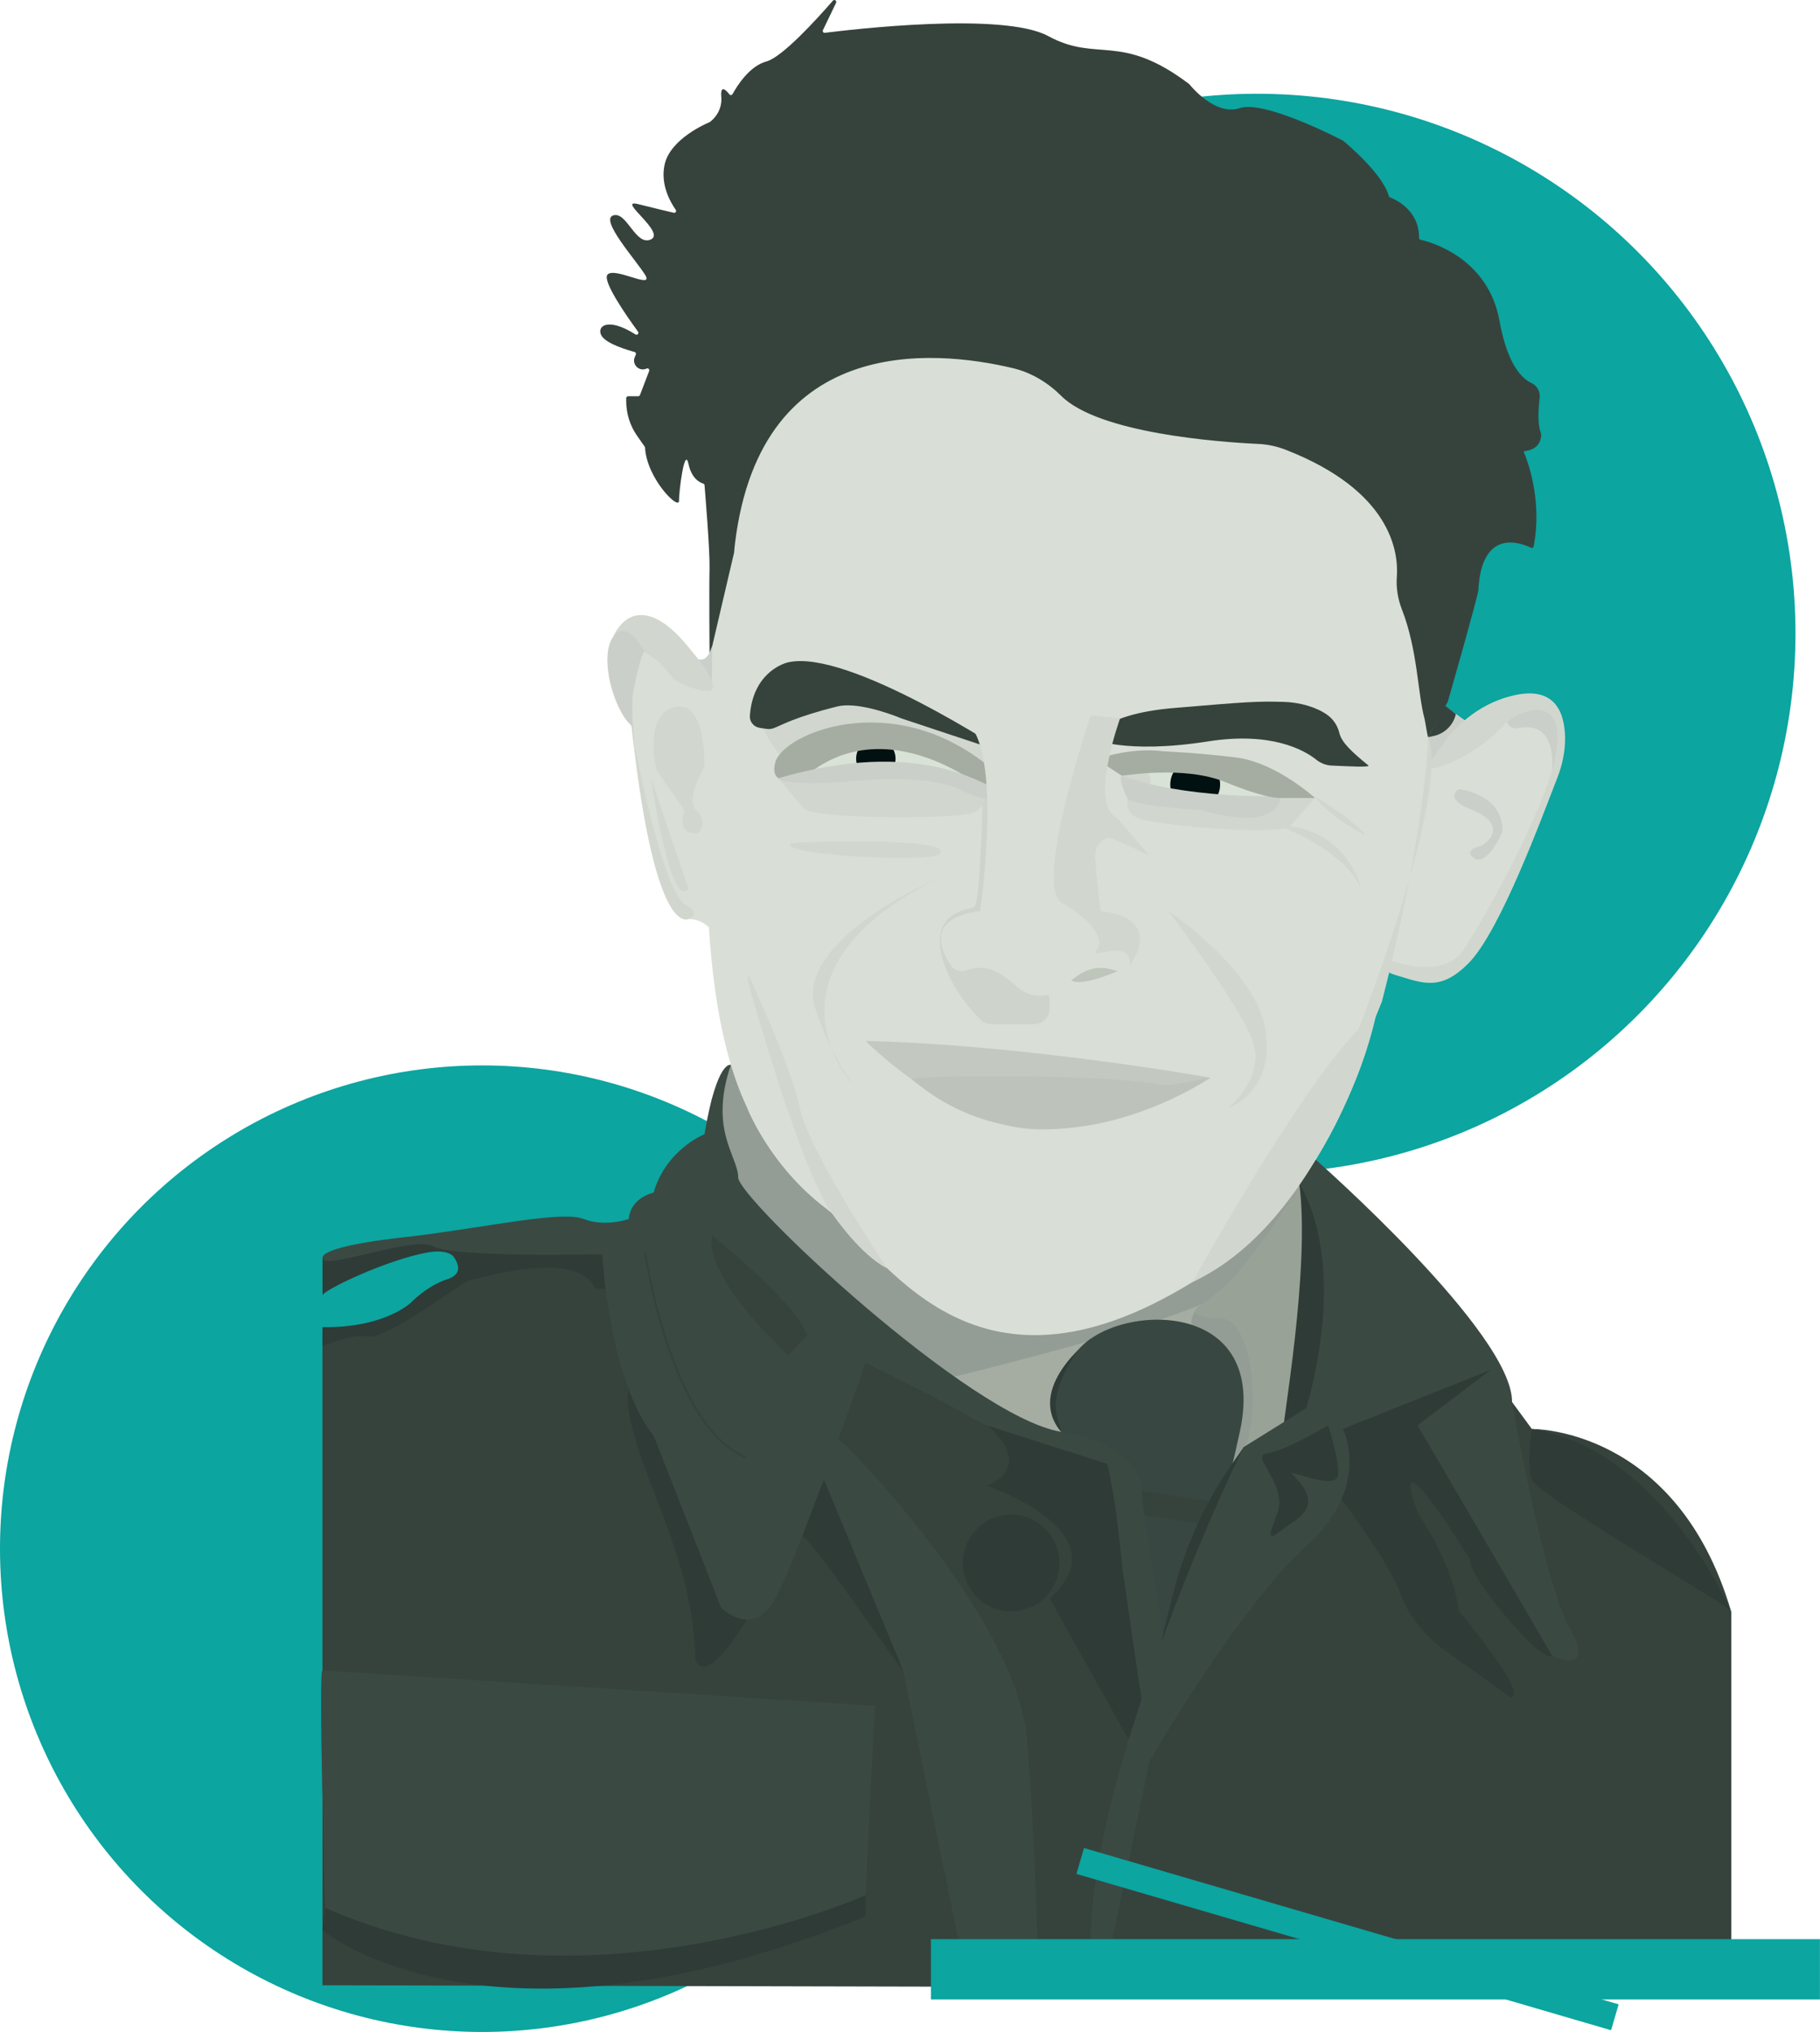 <svg xmlns="http://www.w3.org/2000/svg" id="Layer_2" viewBox="0 0 264.99 295.83"><defs><style>.cls-1,.cls-2,.cls-3{fill:#b6aea3;}.cls-4{fill:#403f39;}.cls-5,.cls-6{fill:#0ca5a0;}.cls-7{fill:#a29c94;}.cls-8{fill:#3d3d37;}.cls-2{opacity:.2;}.cls-9{fill:#e7ddd3;}.cls-6{opacity:.1;}.cls-10{fill:#33302b;}.cls-11{fill:#3b3831;}.cls-12{fill:#efe5db;}.cls-13{fill:#d0c6be;}.cls-14{stroke:#000;}.cls-14,.cls-15{fill:none;stroke-miterlimit:10;stroke-width:.3px;}.cls-16{fill:#a9a296;}.cls-3{opacity:.5;}.cls-17{fill:#dfd5cd;}.cls-18{fill:#efe9db;}.cls-15{stroke:#3b3831;}.cls-19{fill:#d7cdc4;}</style></defs><g id="Yehuda_ben_Hurin"><g id="Yehuda--Small-website"><ellipse class="cls-5" cx="70.2" cy="225.47" rx="70.2" ry="70.36"></ellipse><ellipse class="cls-5" cx="183.01" cy="92.23" rx="78.41" ry="78.58"></ellipse><g><g><path class="cls-12" d="M113.5,110.62s7.3-8.55,21.25-5.35c13.95,3.2,10.82,7.16,10.82,7.16l-32.07-1.81Z"></path><path class="cls-12" d="M188.38,117.62l4.65-1.46s-7.75-8.84-32.56-6.84l4.74,4.37s15.14-2.74,23.17,3.93Z"></path><path class="cls-17" d="M101.64,95.94s1.78,.86,2.16-3l-.05,6.52-2.11-3.53Z"></path><path class="cls-1" d="M197.74,206.67l-33.95,17.28s-65.37-47.13-60.11-64.05c.42-1.35,1.72-4.26,3.04-5.08,15.23-9.43,84.53,15.84,84.53,15.84,0,0,8.14,33.55,6.5,36.02Z"></path><path class="cls-7" d="M179.29,187.24c-1.91,4.23-46.28,14.63-46.28,14.63,0,0-36.27-31.54-27.24-46,7.59-12.15,55.74,20.04,69.53,28.04,1.2,.7,13.51-12.89,14.32-12,1.05,1.16-10.33,15.33-10.33,15.33Z"></path><path class="cls-10" d="M158.77,194.94s-9.58,7.16-4.29,13.51c0,0,3.19-4.89,5.66-6.58s-1.37-6.93-1.37-6.93Z"></path><path class="cls-10" d="M46.95,188.6c0-.72,9.44-5.24,15.39-6.27,5.95-1.03,4.51,4.32,4.51,4.32h21.22l-.35-4.08-19.22-.37s-7.79-3.37-21.54,.95v5.45Z"></path><path class="cls-11" d="M46.95,194.3c1.43-.13,15.8-2.6,19.9-7.74s24.33-6.79,24.33-6.79l40.1,19.33,15.6,7.82,15.39,5.14,5.75,31.88s-5.95,14.4-6.98,20.57c-1.03,6.17-3.08,11.72,.62,15.22l-.41,9.56-114.3-.26v-94.73Z"></path><path class="cls-10" d="M46.95,193.23v2.74s3.96-1.78,6.7-1.37,14.09-8.23,14.78-8.23,15.6-4.8,18.2,1.23l2.74,.14s1.65-5.62-4.65-5.48c-5.49,.11-15.44-1.57-18.86,.48,0,0,2.3,2.53-.7,3.49s-5.34,3.43-5.34,3.43c0,0-3.82,3.7-12.86,3.56Z"></path><path class="cls-10" d="M120.03,215.58s-4.66,7.65-3.22,8.06,14.48,19.77,14.69,19.57-11.47-27.63-11.47-27.63Z"></path><path class="cls-12" d="M106.87,80.52s-3.31,6.82-3.2,16.04c.11,9.23-3.98,45.45,5.05,64.58,0,0,3.22,8.5,11.56,14.81s20.93,30.71,53.36,10.69c0,0,21.39-10.06,27.86-44.15,6.48-34.1,11.81-37.57,11.81-37.57l-2.87-2.07,2.09-33.03-49.84-29.82-55.41,2.47-.41,38.05Z"></path><g><path class="cls-7" d="M178.9,214.71l5.31-8.46,3.42-2.61v-18.24l-13.13,4.8s-3.16,3.42,1.49,4.89c4.65,1.47,2.66,12.52,2.91,19.61Z"></path><path class="cls-16" d="M180.18,212.66c-.66,.69,8.81-6.41,8.81-6.41,0,0,3.97-14.53,.96-35.51,0,0-7.41,14.67-15.46,19.47,0,0-2.33,1.63,3.15,1.71,5.47,.08,6.1,17.04,2.54,20.74Z"></path></g><path class="cls-10" d="M189.16,172.26c-.14-1.04,9.15,15.07,1.6,32.49,0,0-3.28,5.43-3.95,3.91-.27-.6,4.03-23.78,2.36-36.39Z"></path><path class="cls-10" d="M221.76,219.28l30.3,15.34s-8.82-24.41-29.03-26.58c0,0-2.91,7.54-1.27,11.24Z"></path><path class="cls-8" d="M175,222.42h-8.48s-12.04-12.93-12.04-14.13-2.7-3.73,2.06-11.13c4.76-7.4,28.31-8.85,24,11.2s-5.54,14.06-5.54,14.06Z"></path><path class="cls-8" d="M173.63,218.05c-.48,.27-9.85,1.71-9.85,1.71l4.24,24.26s6.22,1.61,9.26-8.43-3.65-17.54-3.65-17.54Z"></path><path class="cls-10" d="M91.57,202.3s-1.15,2.03,2.35,11.49c3.51,9.46,7,17.07,7.3,27.56,0,0,.85,6.32,9.34-8.64,8.49-14.96-19-30.41-19-30.41Z"></path><path class="cls-11" d="M252.06,234.62c-.92-1.28-28.21-16.91-29.03-19.18s0-7.4,0-7.4l-2.87-3.91s-4.78-8.64-7.62-7.82-20.49,9.46-20.49,9.46l-21.92,37.02-3.59,6.79-9.02,14.38v25.33l94.56,.09v-54.76Z"></path><path class="cls-12" d="M103.75,99.47s-7.35-13.8-13.01-8.83c-.66,.58-1.16,1.32-1.49,2.14-.85,2.11-1.83,6.86,2.71,12.88,0,0,2.77,28.36,7.93,28.14,1-.04,1.99,.19,2.8,.78,1.13,.83,2.38,1.89,2.34,2.5-.07,1.1-1.27-37.61-1.27-37.61Z"></path><path class="cls-9" d="M99.69,118.02s-1.44,3.63,1.98,3.29c0,0,1.44-1.71-.27-3.29s1.16-6.38,1.16-6.38c0,0,.34-9.8-4.31-8.71s-2.67,9.16-2.67,9.16l4.1,5.93Z"></path><path class="cls-9" d="M89.29,92.69s.12-.04,.17-.07c.18-.13,1-.12,5.91,3.33,1.37,.96,1.6,1.73,2.74,2.91,.73,.76,4.89,2.18,5.47,1.65,1.37-1.23-4.04-7.07-4.04-7.07,0,0-5.88-7.47-9.72-1.73-.19,.29-.37,.65-.52,.97Z"></path><path class="cls-17" d="M92.28,108.56c.14-.41-.53-5.61-.05-8.05s1.37-6.17,1.69-5.56-2.51-5.19-4.63-2.27,.04,10.54,2.5,12.83c.11,.1,.18,.23,.19,.37l.3,2.68Z"></path><path class="cls-14" d="M210.44,114.61s0,1.19,2.92,1.83c2.92,.64,3.37,1.28,3.37,1.28,0,0,1.09-1.28-.82-2.38-1.92-1.1-2.83-.55-3.47-1.37s-2.01,.64-2.01,.64Z"></path><path class="cls-12" d="M207.08,111.91s7.78-3.91,11.47-6.71c.37-.28,7.53-5.89,8.99,.97,0,0-.33,2.82-2.42,9.83-6.81,22.81-15.73,29.52-23.48,24.01-.48-.34,5.44-28.1,5.44-28.1Z"></path><path class="cls-11" d="M103.31,95.02s-.07-9.36,0-12.24c.06-2.63-.62-10.77-.73-12.14,0-.11-.09-.21-.2-.24-.46-.14-1.67-.69-2.13-2.84-.57-2.67-1.4,3.91-1.39,5.35s-4.7-3.24-4.94-7.74c0-.05-.02-.1-.05-.14l-1.1-1.57c-1.04-1.48-1.59-3.24-1.59-5.05v-.44c0-.15,.12-.28,.28-.28h1.46c.12,0,.22-.07,.26-.18l1.34-3.5c.09-.23-.15-.46-.38-.35h0c-1.06,.49-2.17-.58-1.72-1.66l.16-.38c.06-.16-.02-.33-.19-.38-1-.27-4.13-1.18-4.82-2.39-.74-1.3,.84-2.77,4.95-.16,.26,.17,.56-.15,.38-.4-1.78-2.44-5.19-7.37-4.46-8.29,.98-1.23,6.9,2.26,5.48,0s-6.62-8.02-4.63-8.64,3.24,4.52,5.48,3.5-5.14-5.96-1.86-5.14c2.23,.56,4.17,1.02,5.19,1.26,.25,.06,.44-.22,.29-.43-.79-1.13-2.26-3.69-1.62-6.59,.83-3.77,6.16-6.01,6.52-6.16,.02,0,.03-.01,.04-.02,.2-.14,1.88-1.37,1.69-3.69-.15-1.85,.73-.93,1.18-.35,.12,.16,.37,.13,.46-.04,.59-1.08,2.42-4.08,4.93-4.75,2.28-.61,7.25-6.06,9.68-8.85,.21-.25,.6,.01,.46,.31l-1.91,3.97c-.1,.2,.06,.43,.28,.4,3.65-.46,25.94-3.11,32.53,.48,7.18,3.9,10.46-.61,20.5,6.97,.02,.01,.03,.03,.04,.04,.28,.35,3.83,4.66,7.37,3.47s14.45,4.45,14.96,4.72c.01,0,.02,.01,.04,.02,.34,.28,5.73,4.71,6.68,8.08,.02,.08,.08,.15,.16,.18,.72,.27,4.27,1.81,4.23,5.89,0,.13,.09,.25,.22,.28,1.48,.33,9.84,2.61,11.5,11.83,1.14,6.32,3.24,8.38,4.66,9.03,.82,.38,1.29,1.26,1.18,2.16-.19,1.59-.33,3.8,.15,5.03,.04,.11,.08,.28,.08,.4-.14,2.4-2.62,2.25-2.56,2.38,.52,1.21,2.76,7,1.46,13.8-.03,.18-.23,.28-.4,.2-1.43-.7-7.18-2.93-7.65,6.14-.05,.89-4.2,15.42-4.45,16.28l-2.85,5.17c-.06,.2-.48-2.5-.54-2.7-1.01-3.69-.98-9.98-3.31-15.95-.58-1.5-.84-3.11-.72-4.72,.26-3.68-.89-12.51-16.16-18.47-1.28-.5-2.64-.8-4.02-.86-5.74-.27-23.2-1.54-28.67-6.98-1.96-1.95-4.36-3.41-7.05-4.05-11.58-2.75-37.49-5.19-40.62,26.92,0,.01,0,.02,0,.03l-3.13,13.38s0,.02-.01,.04l-.41,1.07Z"></path><path class="cls-19" d="M126.03,151.55s12.59,12.75,25.31,12.89c12.72,.14,24.9-7.54,24.9-7.54,0,0-26.81-4.8-50.21-5.35Z"></path><path class="cls-9" d="M170.11,132.63s12.96,8.64,14.19,17.55c1.23,8.91-5.47,11.11-5.47,11.11,0,0,5.47-4.39,3.56-9.74-1.92-5.35-12.28-18.92-12.28-18.92Z"></path><path class="cls-9" d="M136.42,127.96s-18.88,7.95-18.06,17.55c0,0,1.23,5.76,5.88,12.48,0,0-15.19-16.32,12.18-30.03Z"></path><path class="cls-9" d="M108.92,142.98s7.45,26.95,12.21,33.67c4.76,6.71,8.01,7.98,8.01,7.98,0,0-11.33-16.9-12.7-23.35-1.37-6.44-7.52-19.47-7.52-19.47v1.17Z"></path><path class="cls-9" d="M190.19,168.41s6.65-13.3,6.06-16.86c0,0,2.15,9.74-6.06,16.86Z"></path><path class="cls-9" d="M185.95,120.15s9.3,3.15,12.18,9.05c0,0-2.05-8.91-12.18-9.05Z"></path><path class="cls-9" d="M191.48,116s4.98,2.8,7.42,5.67c0,0-5.45-2.73-7.42-5.67Z"></path><path class="cls-11" d="M199.22,111.41c.46,.37-3.16,.13-5.29,.05-.83-.03-1.62-.33-2.27-.85-1.79-1.42-6.55-4.12-15.77-2.67-12.24,1.92-16.9-.41-16.9-.41,0,0,1.37-3.56,11.9-4.45s12.13-1.01,16.08-.89c2.33,.07,4.69,.77,6.23,1.85,.91,.63,1.54,1.58,1.8,2.65,.34,1.39,1.74,2.72,4.2,4.72Z"></path><path class="cls-9" d="M113.91,110.76c.3-.56,25.47-2.59,29.44,2.78s-31.08,.28-29.44-2.78Z"></path><path class="cls-3" d="M163.56,141.03s-4.76-3.06-7.85,1.42c0,0,.46,1.87,7.85-1.42Z"></path><path class="cls-2" d="M152.83,145.53v1.3c0,1.25-1.01,2.27-2.26,2.27h-6.25c-.52,0-1.02-.19-1.42-.53-1.43-1.26-4.58-5-5.7-9.08-.87-3.16-.41-6.41,4.17-7.27,.07-.01,.14-.02,.21-.04,.03-.03,.1-.06,.23-.1,1.11-.28,1.4-21.43,1.4-21.43l2.02-1.41-1.48,23c4.36,1.78,8.35,9.36,9.08,13.28Z"></path><path class="cls-9" d="M143.17,112.61l.55-2.38s-1.64-5.58-8.39-5.39c-6.75,.18-10.76-8.67-24.26,1.2,0,0,2.15,4.26,3.47,4.58,.4,.1,14.77-5.69,28.63,1.99Z"></path><path class="cls-9" d="M115.09,122.81c.22-.32,24.93-1.02,21.62,1.58-1.54,1.21-22.83,.16-21.62-1.58Z"></path><path class="cls-18" d="M115.95,111.71c-.05-.22,14.64-7.11,24.81-.21l2.01,2.56-.28,.96s-9.12-4.34-20.75-2.01c0,0-5.34,.73-5.79-1.3Z"></path><path class="cls-9" d="M143.29,115.03c-.23,.05,1.07,2.9-2.53,3.52s-21.23,.73-23.69-.76l-3.75-4.48,29.97,1.72Z"></path><ellipse cx="127.52" cy="110.45" rx="2.87" ry="2.88"></ellipse><path class="cls-1" d="M143.95,111.55l-.23,3.66s-14.68-12.48-26.79-1.9c0,0-5.13,1.74-4.04-2.35s16.83-10.93,31.06,.59Z"></path><path class="cls-17" d="M113.32,113.31s.71,1.11,8.73,.58c2.98-.19,13.01-1.47,18.33,1.33,5.06,2.65,5.8-.39,4.34-.58s-10.75-7.39-31.41-1.33Z"></path><path class="cls-11" d="M110.6,105.97l1.04,.15c.33,.05,.67,.01,.99-.1,1.21-.45,3.07-1.62,9.29-3.17,2.55-.63,6.92,.75,9.35,1.75l15.41,5.12s-23.12-15.28-31.89-13.3c-1.12,.25-5.18,1.84-5.61,7.78-.06,.87,.56,1.63,1.41,1.76Z"></path><path class="cls-12" d="M164.48,140.58c-.49,.71-1.39,.98-2.2,.7-3.32-1.14-5.25,.53-7.52,2.48-1.03,.88-2.16,1.18-3.14,1.22-.05,0-.1,0-.15,0-.05,0-.1,0-.15,0-.98-.04-2.11-.34-3.14-1.22-2.27-1.95-4.2-3.62-7.52-2.48-.81,.28-1.72,0-2.2-.7-1.55-2.26-3.68-6.92,4.24-7.95,0,0,3.76-25.43-2.84-28.07l11.46-1.09h.15s.15,0,.15,0l11.46,1.09c-6.59,2.64-2.84,28.07-2.84,28.07,7.92,1.03,5.79,5.7,4.24,7.95Z"></path><polygon class="cls-9" points="151.62 103.43 151.62 103.46 151.47 103.45 151.62 103.43"></polygon><path class="cls-9" d="M151.47,144.99s.1,0,.15,0h0s-.15,0-.15,0Z"></path><path class="cls-9" d="M151.32,144.98c.05,0,.1,0,.15,0h-.15Z"></path><polygon class="cls-9" points="151.47 103.45 151.32 103.46 151.32 103.43 151.47 103.45"></polygon><path class="cls-13" d="M132.74,157.13c-.64-.54,27.71-.92,36.65,.86,.68,.14,6.84-1.1,6.84-1.1,0,0-24.06,16.65-43.49,.23Z"></path><path class="cls-4" d="M106.42,155.04s-2-.88-3.85,10.09c0,0-5.57,2.19-7.4,8.5,0,0-3.34,.69-3.62,3.84,0,0-3.42,1.23-6.57,0s-13.61,1.11-24.49,2.47c-1.09,.14-13.54,1.3-13.54,3.22s13.22-3.33,16.23-1.68,24.53,1.1,24.53,1.1c0,0,.82,18.06,7.52,26.56l9.78,24.95s4.31,4.25,7.46-.69c3.15-4.94,13.54-34.96,13.54-34.96,0,0,8.48,3.98,15.19,7.82s19.97,6.86,19.97,6.86l5.34,36.47,3.59-6.79-3.89-24.68s1.53-7.47-11.74-9.67c-13.27-2.19-46.99-33.94-46.99-37.02s-4.3-6.86-1.07-16.39Z"></path><path class="cls-11" d="M103.67,179.86s11.82,9.31,13.87,14.53l-2.75,2.96s-12.27-11.11-11.12-17.48Z"></path><path class="cls-15" d="M93.93,182.33s3.66,25.32,14.61,29.82"></path><path class="cls-10" d="M46.95,281.03s24.14,20.38,79.07-2.03v-6.79l-78.67,5.55-.41,3.27Z"></path><path class="cls-4" d="M140.94,289.22l-9.44-46.02-12.46-30.03s2.82-2.99,3.02-3.56,25.96,25.77,27.45,43.46c1.49,17.69,1.65,36.19,1.65,36.19l-10.22-.04Z"></path><path class="cls-10" d="M152.83,232.72l11.44,20.45,2.25-3.59-3.14-21.49s-.86-10.04-2.19-14.98l-17.5-5.6s7.27,5.6,0,8.82c0,0,20.02,6.72,9.14,16.39Z"></path><path class="cls-10" d="M219.94,247.12l-10.06-7.2s-4.31-3.09-5.95-7.82-9.09-14.42-9.09-14.42c0,0,3.82-4.92-.64-10.6l21.69-8.97s3.84-2,3.02,6.84c0,0-6.77-.64-3.9,2.56s5.54-.09,4.93,7.93c-.62,8.02-1.81,13.78,6.48,24.68,0,0,.5,3.91-6.07-3.5-6.57-7.4-6.39-9.67-6.39-9.67,0,0-9.92-16.22-8.42-9.46,.33,1.5,.95,2.93,1.79,4.22,1.46,2.24,4.2,7.09,5.12,12.9,0,0,10.36,12.29,7.49,12.5Z"></path><ellipse class="cls-10" cx="147.22" cy="227.56" rx="7.04" ry="7.05"></ellipse><path class="cls-11" d="M223.02,208.04s21.13-.31,29.03,26.58c0,0-10.15-23.63-29.03-26.58Z"></path><path class="cls-4" d="M126.03,275.91s-40.91,18.51-78.67,1.85c0,0-1.03-34.55-.41-34.55s80.43,5.14,80.43,5.14l-1.36,27.56Z"></path><path class="cls-11" d="M166.26,217.04l11.07,1.7s-1.06,3.21-1.24,3.24-9.49-1.4-9.49-1.4l-.35-3.54Z"></path><path class="cls-10" d="M181.07,210.71l-1.57,2.25c-3.87,5.52-6.73,11.68-8.46,18.19l-.4,1.5s-3.82,14.42-1.63,12.06c2.19-2.36,13.43-26.59,12.06-34Z"></path><path class="cls-4" d="M191.56,168.83s28.72,25.24,28.59,35.3c0,0,4.51,25.91,8.41,32.91s-2.53,4.07-2.53,4.07l-19.63-33.6,10.64-8.07-21.52,8.59s4.31,8.43-5.34,17.07c-9.65,8.64-22.79,31.26-22.79,31.26l-5.94,28.34-2.14,4.57s-2.85-9.63,4.47-34.13c7.32-24.5,17.28-44.45,17.28-44.45l9.12-5.68s6.43-19.91-1.02-32.77l2.4-3.43Z"></path><path class="cls-10" d="M188.14,214.62c-.99-.95,6.65,2.67,6.71,0s-1.5-7.1-1.5-7.1c0,0-6.21,3.74-8.89,4.08s3.2,4.46,1.49,8.78-.94,3.59,1.04,2.11,6.08-3.14,1.15-7.87Z"></path><path class="cls-9" d="M173.63,186.65s18.99-34.4,26.7-38.87c0,0-1.01,5.41-4.13,12.2-4.27,9.3-11.36,21.44-22.57,26.67Z"></path><path class="cls-9" d="M94.78,113.33s2.79,19.3,5.48,16.1"></path><path class="cls-18" d="M176.27,116.17h15.21s-6.11-4.22-11.72-4.38c-5.56-.16-12.63-3.98-20.09-1.24l5.27,3.43,11.33,2.19Z"></path><ellipse cx="174.02" cy="114.22" rx="3.63" ry="3.63"></ellipse><path class="cls-9" d="M166.71,111.79s2.03,2.51-.25,2.97-3.14-1.83-3.14-1.83l3.39-1.14Z"></path><path class="cls-9" d="M164.25,115.62c.21,.07-1.16,2.81,2.05,3.7,3.22,.89,19.15,2.33,21.48,1.03l3.69-4.18-27.22-.55Z"></path><path class="cls-17" d="M186.48,115.9s.25,5.46-11.65,2.03c0,0-10.12-.5-10.72-1.76-1.43-3.02-.79-3.24-.79-3.24,0,0,7.79,3.25,23.16,2.97Z"></path><path class="cls-1" d="M163.32,112.93c.27,.05,9.05-1.56,15.16,.96,6.11,2.51,8,2.29,8,2.29h4.99s-5.65-5.16-11.49-5.9c-5.68-.71-10.76-.91-10.76-.91,0,0-4.24-.69-9.55,1.18l3.65,2.38Z"></path><path class="cls-9" d="M158.82,104.15s-8.51,24.9-4.13,27.37,6.29,5.35,4.93,6.86,5.41-2.04,4.87,2.21c0,0,5.28-6.9-4.24-7.95l-.33-2.64s-.31-3.07-.47-5c-.19-2.29,1.65-3.04,1.92-3.04,.68,0,5.92,2.58,5.92,2.58,0,0-4.23-5.17-4.93-5.62-3.63-2.37,.73-14.35,.73-14.35l-4.26-.41Z"></path><path class="cls-17" d="M225.93,112.29s1.11-7.5-4.91-6.27c-.45,.09-.94-.02-1.26-.35-.53-.54-.75-1.46,2.24-2.34,4.65-1.37,4.74,2.24,4.74,2.24,0,0,1.64,6.54-.82,6.73Z"></path><path class="cls-17" d="M212.56,114.89c-.36-.07-2.28,1.46,1.55,2.93s4.2,3.56,1.64,5.3c0,0-2.87,.55-1.12,1.83s4.13-3.56,4.13-4.02,.27-4.84-6.2-6.03Z"></path><polygon class="cls-17" points="207.95 107.32 208.44 110.79 213.24 104.88 211.97 103.96 207.95 107.32"></polygon><path class="cls-9" d="M219.37,101.51c-3.62,1.1-6.76,3.41-9.01,6.47-1.69,2.3-3.55,4.62-.59,3.63,3.85-1.29,7.42-4.09,8.82-5.66,1.05-1.18,2.41-2.05,3.95-2.42,2.15-.51,4.61-.07,4.21,4.84-.69,8.54-13.1,29.57-14.19,30.61-1.35,1.29-3.9,2.99-10.92,.62,0,0-1.21,1.55,1.53,2.35,3.85,1.12,6.5,2.5,10.67-1.74,4.61-4.68,10.68-21.29,12.89-26.93,.74-1.89,1.17-3.9,1.14-5.93-.06-3.62-1.48-7.96-8.5-5.83Z"></path><path class="cls-9" d="M198.95,146.75s11.96-31.03,9.01-39.43c0,0-.4,13.79-6.75,38.47,0,0-7.59,19.2-9.64,19.06,0,0,6.03-14.17,7.39-18.1Z"></path><path class="cls-9" d="M100.35,133.75s-4.86,3.53-8.24-26.63c0,0,4.35,23.17,7.81,24.67,.36,.16,.91,.59,1.06,.95,.17,.42,.07,.61-.63,1Z"></path><path class="cls-11" d="M210.37,102.71l1.6,1.25h0c-.36,1.6-1.62,2.85-3.23,3.19l-.79,.17,2.42-4.61Z"></path></g><path class="cls-6" d="M223.02,208.04l-2.87-3.91c.13-10-28.27-35.03-28.58-35.29,.13-.22,.26-.43,.39-.65,1.47-2.42,2.89-5.11,4.2-8.11,.01-.03,.03-.06,.04-.09,2.68-5.84,3.8-10.65,4.07-11.89,.58-1.4,.93-2.3,.93-2.3,.37-1.44,.72-2.84,1.05-4.21,.24,.13,.54,.26,.92,.37,3.85,1.12,6.5,2.5,10.67-1.74,4.61-4.68,10.68-21.29,12.89-26.93,.74-1.89,1.17-3.9,1.14-5.93-.06-3.62-1.48-7.96-8.5-5.83-2.27,.69-4.34,1.85-6.13,3.37h0s-.03-.02-.03-.02l-1.24-.9-1.51-1.18v-.02s.34-.61,.34-.61c.08-.27,.54-1.85,1.13-3.94l.6-2.11c1.24-4.41,2.7-9.7,2.73-10.23,.47-9.06,6.22-6.84,7.65-6.14,.16,.08,.36-.02,.4-.2,1.31-6.8-.94-12.59-1.46-13.8-.06-.13,2.42,.02,2.56-2.38,0-.11-.04-.29-.08-.4-.47-1.22-.34-3.44-.15-5.03,.11-.9-.36-1.78-1.18-2.16-1.42-.65-3.53-2.71-4.66-9.03-1.66-9.23-10.02-11.5-11.5-11.83-.13-.03-.22-.15-.22-.28,.04-4.08-3.51-5.62-4.23-5.89-.08-.03-.14-.1-.16-.18-.94-3.37-6.34-7.8-6.68-8.08-.01-.01-.02-.02-.04-.02-.52-.27-11.36-5.92-14.96-4.72-3.54,1.18-7.09-3.12-7.37-3.47-.01-.02-.03-.03-.04-.04-10.04-7.58-13.32-3.07-20.5-6.97-6.59-3.58-28.88-.94-32.53-.48-.22,.03-.38-.2-.28-.4l1.91-3.97c.14-.29-.25-.55-.46-.31-2.43,2.79-7.41,8.24-9.68,8.85-2.51,.67-4.34,3.67-4.93,4.75-.1,.17-.34,.2-.46,.04-.45-.58-1.33-1.49-1.18,.35,.19,2.32-1.49,3.55-1.69,3.69-.01,0-.02,.01-.04,.02-.36,.15-5.69,2.39-6.52,6.16-.64,2.9,.83,5.47,1.62,6.59,.15,.21-.04,.49-.29,.43-1.02-.24-2.96-.7-5.19-1.26-3.28-.82,4.1,4.11,1.86,5.14-2.25,1.03-3.5-4.11-5.48-3.5-1.98,.62,3.22,6.38,4.63,8.64s-4.5-1.23-5.48,0c-.73,.92,2.68,5.85,4.46,8.29,.18,.25-.12,.56-.38,.4-4.11-2.62-5.69-1.15-4.95,.16,.69,1.21,3.82,2.12,4.82,2.39,.16,.04,.25,.22,.19,.38l-.16,.38c-.44,1.08,.66,2.15,1.72,1.66,.23-.1,.47,.12,.38,.35l-1.34,3.5c-.04,.11-.14,.18-.26,.18h-1.46c-.15,0-.28,.13-.28,.28v.44c0,1.81,.56,3.57,1.59,5.05l1.1,1.57s.05,.09,.05,.14c.24,4.5,4.94,9.17,4.94,7.74,0-1.44,.82-8.02,1.39-5.35,.46,2.15,1.67,2.7,2.13,2.84,.11,.03,.19,.13,.2,.24,.12,1.38,.79,9.51,.73,12.14-.07,2.82,0,11.86,0,12.22-.66,1.42-1.68,.94-1.68,.94h0c-.39-.5-.78-.97-1.11-1.37-1.87-2.38-4.32-4.78-6.75-5,0,0,0,0,0,0,0,0,0,0,0,0-1.32-.15-2.68,.33-3.86,2.01-.01,.02-.03,.04-.04,.06-.02,.02-.03,.04-.05,.06-.08,.12-.16,.26-.23,.39-.04,.06-.07,.13-.1,.19-.07,.13-.13,.26-.19,.39-.99,1.36-1.02,3.81-.53,6.25,.02,.09,.04,.17,.05,.26,.02,.08,.04,.17,.06,.25,0,.02,.01,.05,.02,.07,.59,2.49,1.7,4.88,2.9,5.99,.1,.09,.17,.22,.19,.35,.02,.24,.07,.69,.14,1.3,0-.03,0-.04,0-.04,1.52,13.59,3.34,20.33,4.88,23.65,.5,1.1,1.04,1.96,1.61,2.48,.83,.8,1.44,.64,1.66,.55,.87,.02,1.72,.27,2.42,.79,.17,.13,.34,.26,.51,.39,.46,7.04,1.41,14.03,3.22,20.06,0,0,0,0,0,0,0,0,0,0,0,0,0,0-1.29-.57-2.77,4.94-.04,.13-.07,.27-.1,.4-.32,1.26-.65,2.82-.98,4.75,0,0-5.57,2.19-7.4,8.5,0,0-3.34,.69-3.62,3.84,0,0-3.42,1.23-6.57,0-3.15-1.23-13.61,1.11-24.49,2.47-1.09,.14-13.54,1.3-13.54,3.22v5.45c0-.72,9.44-5.24,15.39-6.27,1.72-.3,2.81-.06,3.51,.42,.08,.09,2.25,2.54-.71,3.49-3.01,.96-5.34,3.43-5.34,3.43,0,0-3.82,3.7-12.86,3.56v49.98s0,0,0,0c-.32,0-.19,9.56,0,18.63v27.19l23.64,.05c4.78,.51,10.32,.62,16.65,.04l70.26,.16h0s94.56,.1,94.56,.1v-54.76c-7.91-26.89-29.03-26.58-29.03-26.58ZM106.87,80.52s0,0,0,0c0,0,0,0,0-.01h0Zm-3.41,14.12c-.03,.09-.06,.18-.1,.26l.1-.26Z"></path></g><rect class="cls-5" x="135.54" y="282.32" width="129.44" height="8.78"></rect><polygon class="cls-5" points="234.57 295.58 156.73 272.82 157.83 269.05 235.67 291.81 234.57 295.58"></polygon></g></g></svg>